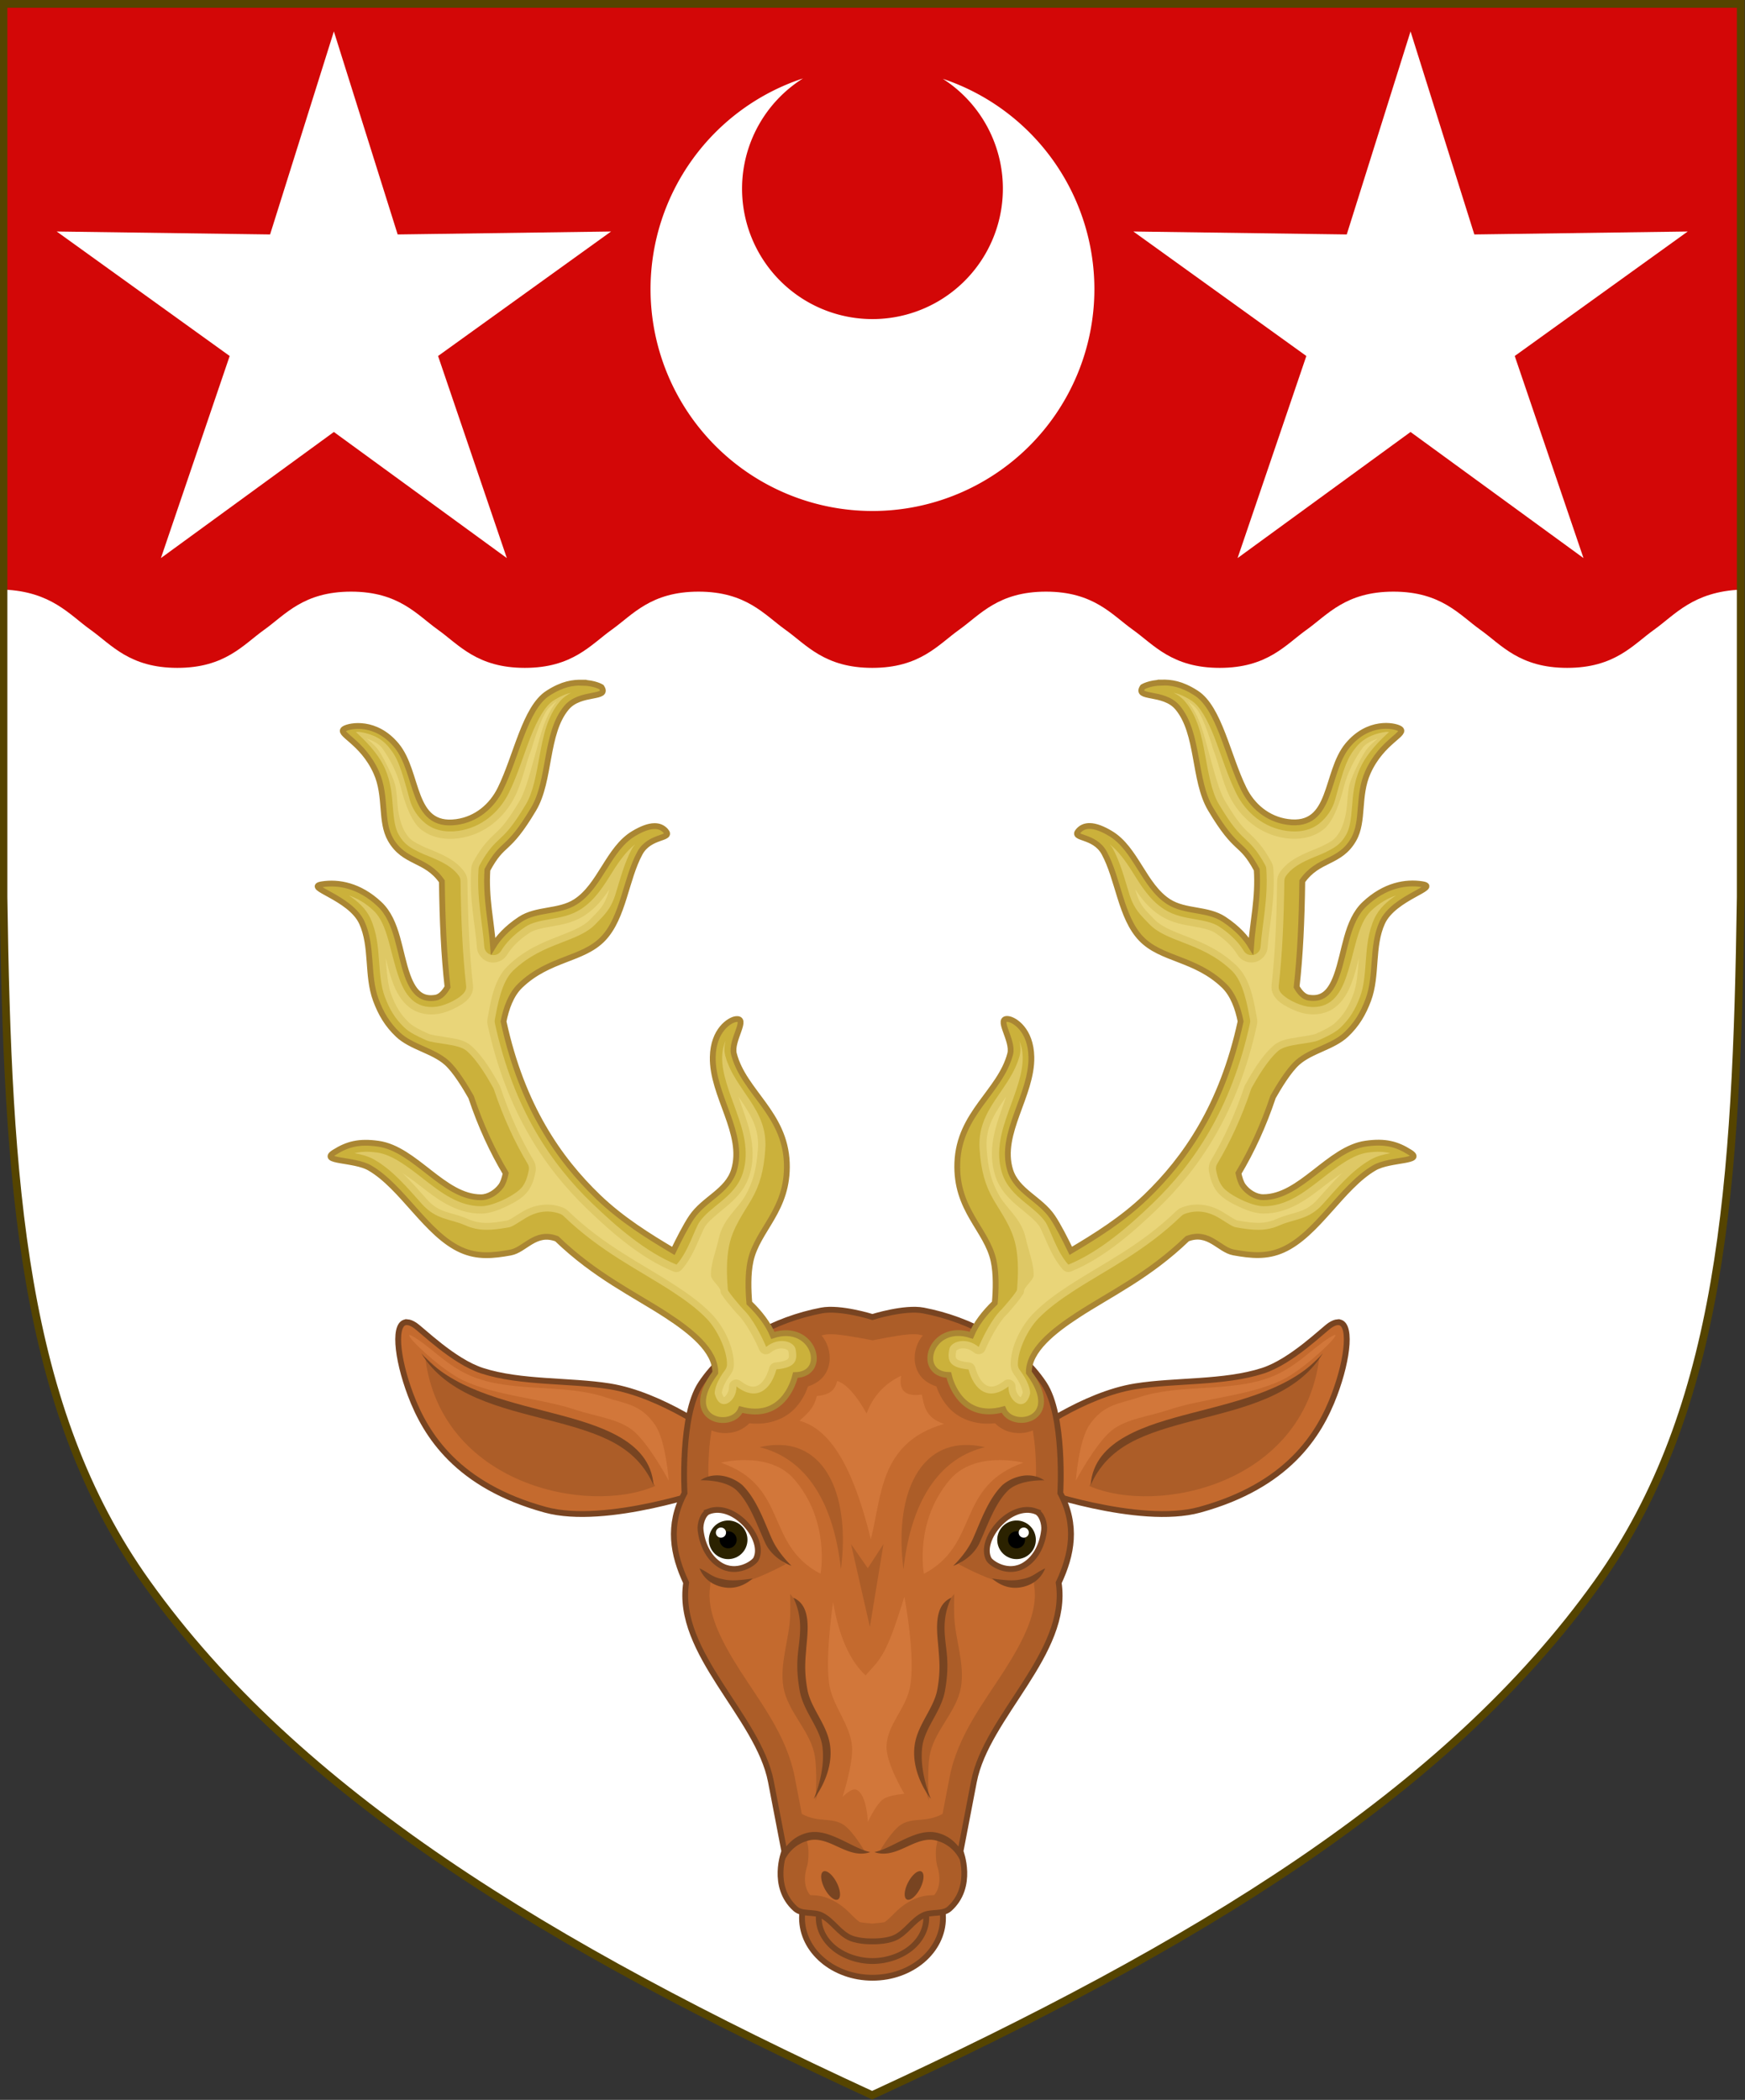 <svg width="450" height="541.4" version="1.1" xmlns="http://www.w3.org/2000/svg">
 <rect width="100%" height="100%" fill="#333333" stroke="none"/>
 <g transform="translate(588 126.6)">
  <path d="m-176 281.5c32.24-45.13 35.83-102.8 36.9-176.8v-230.3h-448v230.3c1.075 73.96 4.664 131.7 36.9 176.8 38.84 54.37 103.5 93.6 187.1 132.1 83.56-38.54 148.3-77.78 187.1-132.1z" fill="#fff"/>
  <g transform="translate(0 -7.906)" fill="#ffeb51" stroke="#806600" stroke-width="1.5"></g>
  <g transform="translate(0 -.027)"></g>
  <path d="m-139.1-126.1h-447.1c-0.594 38.47-0.874 76.93-0.865 115.4 5e-3 19.23 0.081 16.37 0.113 36.12 12.22 0.522 16.89 6.509 22.29 10.35 5.391 3.84 10.07 9.827 22.4 9.827 12.33 0 17.01-5.988 22.4-9.827 5.391-3.84 10.07-9.827 22.4-9.827 12.33 0 17.01 5.988 22.4 9.827 5.391 3.84 10.07 9.827 22.4 9.827 12.33 0 17.01-5.988 22.4-9.827 5.391-3.84 10.07-9.827 22.4-9.827s17.01 5.988 22.4 9.827c5.391 3.84 10.07 9.827 22.4 9.827s17.01-5.988 22.4-9.827c5.391-3.84 10.07-9.827 22.4-9.827 12.33 0 17.01 5.988 22.4 9.827 5.391 3.84 10.07 9.827 22.4 9.827 12.33 0 17.01-5.988 22.4-9.827 5.391-3.84 10.07-9.827 22.4-9.827 12.33 0 17.01 5.988 22.4 9.827 5.391 3.84 10.07 9.827 22.4 9.827s17.01-5.988 22.4-9.827c5.391-3.84 10.07-9.827 22.4-10.35z" fill="#d30707"/>
  <g stroke-width="1.5">
   <ellipse cx="-363" cy="367.9" rx="18.18" ry="15.42" fill="#ac5d28" stroke="#784421" stroke-linecap="round" stroke-width="1.5"/>
   <g transform="translate(.343)" stroke-width="1.5">
    <g stroke-width="1.5">
     <path transform="translate(-588.4 -126.6)" d="m105.1 340.9c-3.686-0.268-2.792 9.092 0.846 18.74 3.944 10.46 12.13 23.42 34.74 29.62 15.71 4.309 43.15-5.424 43.15-5.424l1.18-13.68s-14.22-10.58-27.82-12.73c-10.33-1.631-22.82-0.799-32.78-4.008-7.49-2.414-15.64-10.64-17.45-11.79-0.719-0.459-1.339-0.694-1.865-0.732zm239.9 0c-0.527 0.038-1.146 0.274-1.865 0.732-1.803 1.15-9.957 9.375-17.45 11.79-9.954 3.208-22.45 2.377-32.78 4.008-13.61 2.148-27.82 12.73-27.82 12.73l1.18 13.68s27.44 9.733 43.15 5.424c22.61-6.201 30.79-19.16 34.74-29.62 3.637-9.646 4.532-19.01 0.846-18.74z" fill="#c46a2e" stroke="#784421" stroke-width="1.5"/>
     <path transform="translate(-588.4 -126.6)" d="m109.7 349.9c3.958 32.75 41.69 40.84 59.32 33.23l-5.217-8.889-7.344-4.637-28.98-7.922c-10.51-3.165-13-7.664-17.78-11.79zm230.6 0c-4.772 4.121-7.266 8.62-17.78 11.79l-28.98 7.922-7.344 4.637-5.217 8.889c17.63 7.611 55.36-0.481 59.32-33.23z" fill="#ac5d28"/>
     <path transform="translate(-588.4 -126.6)" d="m108.7 348.9c6.69 11.06 20.62 14.07 33.1 17.31 6.24 1.619 12.14 3.293 16.72 5.848 4.584 2.555 7.836 5.902 10.07 10.85-0.435-6.008-4.204-9.868-9.098-12.6-4.893-2.727-10.93-4.409-17.19-6.035-12.53-3.251-25.87-6.292-33.61-15.38zm232.5 0c-7.733 9.083-21.08 12.12-33.61 15.38-6.264 1.626-12.3 3.308-17.19 6.035-4.893 2.727-8.663 6.588-9.098 12.6 2.235-4.946 5.486-8.293 10.07-10.85 4.584-2.555 10.48-4.228 16.72-5.848 12.48-3.239 26.41-6.247 33.1-17.31z" color="#000000" color-rendering="auto" dominant-baseline="auto" fill="#784421" image-rendering="auto" shape-rendering="auto" solid-color="#000000" style="font-feature-settings:normal;font-variant-alternates:normal;font-variant-caps:normal;font-variant-ligatures:normal;font-variant-numeric:normal;font-variant-position:normal;isolation:auto;mix-blend-mode:normal;shape-padding:0;text-decoration-color:#000000;text-decoration-line:none;text-decoration-style:solid;text-indent:0;text-orientation:mixed;text-transform:none;white-space:normal"/>
     <path transform="translate(-588.4 -126.6)" d="m105.7 344.2c-1.399-0.059 8.029 8.961 13.67 11.64 8.764 4.159 20.18 4.625 29.37 7.729 4.511 1.523 10.78 2.237 14.49 5.217 4.14 3.322 9.273 12.95 9.273 12.95s-0.722-10.24-3.477-14.3c-3.705-5.459-7.865-5.494-12.75-7.148-10.6-3.588-23.56-1.196-34.01-5.217-6.585-2.535-10.61-7.362-15.26-10.24-0.684-0.424-1.105-0.617-1.305-0.625zm238.6 0c-0.2 8e-3 -0.62 0.201-1.305 0.625-4.651 2.88-8.679 7.708-15.26 10.24-10.45 4.021-23.4 1.628-34.01 5.217-4.889 1.654-9.049 1.689-12.75 7.148-2.754 4.059-3.477 14.3-3.477 14.3s5.133-9.625 9.273-12.95c3.714-2.979 9.981-3.694 14.49-5.217 9.191-3.103 20.61-3.569 29.37-7.729 5.641-2.677 15.07-11.7 13.67-11.64z" fill="#d2773a"/>
    </g>
   </g>
   <g>
    <path d="m-363 356.8c-3.799-6e-5 -7.545 1.358-10.06 3.492-2.514 2.134-3.799 4.909-3.799 7.615 1.6e-4 2.706 1.287 5.48 3.801 7.613 2.514 2.133 6.258 3.492 10.06 3.492 3.799 5e-5 7.543-1.359 10.06-3.492 2.514-2.133 3.801-4.908 3.801-7.613 2.5e-4 -2.706-1.285-5.482-3.799-7.615-2.514-2.134-6.26-3.492-10.06-3.492z" fill="#ac5d28" stroke="#784421" stroke-linecap="round" stroke-width="1.5"/>
    <path d="m-368.6 373.1c-2.96-1.202-4.693-4.486-7.565-5.884-2.078-1.011-5.007-0.136-6.725-1.681-6.398-5.753-2.848-14.81-2.848-14.81l-3.457-17.97c-3.251-16.9-24.6-33.17-21.86-51.28-3.382-7.243-4.837-14.76-0.42-23.12 0 0-1.184-20.01 4.203-28.16 6.692-10.12 19.18-16.64 31.1-18.91 4.887-0.931 13.15 1.681 13.15 1.681s8.26-2.612 13.15-1.681c11.92 2.271 24.41 8.792 31.1 18.91 5.387 8.148 4.203 28.16 4.203 28.16 4.417 8.357 2.961 15.87-0.42 23.12 2.747 18.11-18.61 34.37-21.86 51.28l-3.457 17.97s3.55 9.057-2.848 14.81c-1.718 1.545-4.647 0.67-6.725 1.681-2.873 1.398-4.606 4.682-7.565 5.884-2.351 0.955-5.582 0.841-5.582 0.841s-3.231 0.114-5.582-0.841z" fill="#ac5d28" stroke="#784421" stroke-width="1.5"/>
    <path d="m-374.1 217.4c-0.426 0.011-0.76 0.043-0.945 0.078-0.366 0.07-0.734 0.155-1.102 0.234 0.589 0.709 1.071 1.486 1.41 2.318 0.93 2.285 1.039 4.962-0.266 7.309-0.926 1.667-2.624 2.894-4.621 3.51-0.557 1.58-1.405 3.476-3.193 5.477-2.398 2.682-6.678 4.642-11.94 4.039-1.157 1.161-2.601 1.948-4.061 2.285-1.875 0.434-3.85 0.323-5.686-0.44-0.302 1.815-0.539 3.71-0.652 5.516-0.345 5.509-0.092 6.699-0.084 6.846 1.988 0.04 5.341 1.162 6.779 2.072 5.007 4.036 10.19 18.84 13.13 20.01 0 0-6.554 3.584-10.71 4.588-1.536 0.513-3.238 0.595-4.844 0.383-1.118-0.147-2.615-0.634-4.01-1.16 0.106 0.645 0.112 1.303 0.016 1.949-0.968 6.382 2.516 13.56 7.756 21.75 5.24 8.191 12.02 16.8 14.06 27.39l1.832 9.531c4.406 2.351 7.639 0.774 10.74 2.785 2.464 1.596 5.502 6.877 5.502 6.877h-2.752l-7.908-4.471-4.533 0.283 0.57 2.969c0.225 1.171 0.114 4.101-0.32 5.211 0 0-1.544 4.434 0.854 7.273 0.996 0.066 2.954-0.048 5.607 1.244 2.735 1.331 4.304 3.097 5.42 4.197s1.736 1.507 1.758 1.516c0.323 0.131 3.209 0.381 3.209 0.381s2.886-0.25 3.209-0.381c0.022-9e-3 0.642-0.415 1.758-1.516s2.685-2.866 5.42-4.197c2.654-1.292 4.612-1.178 5.607-1.244 2.397-2.839 0.854-7.273 0.854-7.273-0.435-1.11-0.546-4.04-0.32-5.211l0.57-2.969-4.533-0.283-7.908 4.471h-2.752s3.038-5.281 5.502-6.877c3.105-2.012 6.338-0.434 10.74-2.785l1.832-9.531c2.038-10.6 8.818-19.2 14.06-27.39 5.24-8.191 8.724-15.36 7.756-21.75-0.096-0.647-0.09-1.304 0.016-1.949-1.395 0.526-2.891 1.013-4.01 1.16-1.606 0.212-3.307 0.13-4.844-0.383-4.155-1.004-10.71-4.588-10.71-4.588 2.936-1.169 8.124-15.98 13.13-20.01 1.438-0.91 4.791-2.032 6.779-2.072 8e-3 -0.147 0.261-1.337-0.084-6.846-0.113-1.806-0.351-3.701-0.652-5.516-1.835 0.762-3.81 0.873-5.686 0.44-1.459-0.338-2.904-1.124-4.061-2.285-5.263 0.603-9.544-1.357-11.94-4.039-1.788-2-2.636-3.897-3.193-5.477-1.997-0.616-3.695-1.843-4.621-3.51-1.304-2.347-1.196-5.024-0.266-7.309 0.339-0.833 0.821-1.61 1.41-2.318-0.367-0.08-0.735-0.165-1.102-0.234-0.185-0.035-0.519-0.067-0.945-0.078-0.426-0.011-0.944-2e-3 -1.498 0.041-3.334 0.26-9.381 1.535-9.381 1.535s-6.329-1.275-9.662-1.535c-0.555-0.043-1.072-0.052-1.498-0.041zm-13.74 28.55c13.08-0.362 19.06 13.59 16.7 32.06-2.137-19.4-10.42-28.93-20.99-31.48 1.504-0.355 2.934-0.545 4.287-0.582zm49.53 0c1.353 0.037 2.783 0.227 4.287 0.582-10.57 2.547-18.85 12.08-20.99 31.48-2.36-18.47 3.615-32.42 16.7-32.06zm-30.23 25.56 4.322 6.215 4.053-6.215-3.512 21.34zm-15.7 12.87 3.783 4.471-1.031 17.88 1.719 6.879 4.471 7.564 0.344 7.564-2.752 8.941s0.611-8.363-0.344-12.38c-1.434-6.036-6.844-10.74-7.908-16.85-1.047-6.011 1.432-12.13 1.719-18.22 0.092-1.946 0-5.846 0-5.846zm42.32 0s-0.092 3.899 0 5.846c0.287 6.095 2.766 12.21 1.719 18.22-1.064 6.112-6.474 10.81-7.908 16.85-0.954 4.016-0.344 12.38-0.344 12.38l-2.752-8.941 0.344-7.564 4.471-7.564 1.719-6.879-1.031-17.88z" fill="#c46a2e"/>
   </g>
   <g transform="translate(.961)" stroke-width="1.5">
    <g transform="translate(2)">
     <path d="m-408.2 263.1c-1.506 0.561-2.278 3.197-2.098 4.794 0.4 3.536 1.977 7.103 4.994 8.989 4.313 2.696 8.759-0.469 9.289-1.498 2.598-5.042-5.489-14.78-12.19-12.29z" fill="#fff" stroke="#784421" stroke-width="1.5"/>
     <g transform="matrix(3.641 0 0 3.641 1051 -694.4)" stroke-width=".412">
      <circle transform="matrix(-.981 -.195 -.195 .981 0 0)" cx="340" cy="337.7" r="1.367" fill="#2b2200"/>
      <ellipse transform="matrix(-.981 -.195 -.195 .981 0 0)" cx="340" cy="337.7" rx=".604" ry=".604"/>
      <ellipse transform="matrix(-.981 -.195 -.195 .981 0 0)" cx="340.6" cy="337.3" rx=".36" ry=".36" fill="#fff"/>
     </g>
     <path transform="translate(-591 -126.6)" d="m184.8 380.4c-1.439 0.016-2.865 0.4-4.133 1.266 2.169-0.057 6.879 0.263 9.352 2.613 3.308 3.267 5.197 8.749 7.281 13.38 2.019 4.491 6.852 6.047 6.852 6.047s-3.344-3.123-5.027-6.867c-2.02-4.494-3.885-10.22-7.699-13.99-1.794-1.487-4.227-2.482-6.625-2.455zm80.41 0c-2.398-0.027-4.831 0.968-6.625 2.455-3.814 3.767-5.679 9.495-7.699 13.99-1.683 3.744-5.027 6.867-5.027 6.867s4.833-1.556 6.852-6.047c2.084-4.636 3.973-10.12 7.281-13.38 2.472-2.35 7.183-2.67 9.352-2.613-1.268-0.865-2.694-1.25-4.133-1.266zm-84.78 23.97c1.032 2.567 3.057 4.094 5.529 4.727s5.325 0.33 8.168-2.111c-3.386 0.486-5.694 0.68-7.672 0.174-2.901-0.506-3.686-1.753-6.025-2.789zm89.14 0c-2.339 1.036-3.124 2.283-6.025 2.789-1.977 0.506-4.286 0.312-7.672-0.174 2.843 2.441 5.696 2.744 8.168 2.111s4.497-2.159 5.529-4.727zm-64.92 7.578c2.318 4.946 1.802 8.918 1.303 13.03-0.328 2.698-0.596 6.008 0.338 11.06 0.507 2.744 1.861 5.127 3.111 7.422s2.396 4.497 2.711 6.812c0.888 6.538-2.215 13.56-2.215 13.56s5.213-6.356 4.197-13.83c-0.378-2.779-1.68-5.192-2.938-7.5s-2.473-4.516-2.9-6.828c-0.894-4.833-0.517-7.801-0.32-10.45 0.308-4.153 1.567-11.16-3.287-13.27zm40.7 0c-4.854 2.105-3.596 9.113-3.287 13.27 0.197 2.652 0.574 5.62-0.32 10.45-0.428 2.313-1.643 4.52-2.9 6.828s-2.56 4.721-2.938 7.5c-1.016 7.476 4.197 13.83 4.197 13.83s-3.103-7.025-2.215-13.56c0.315-2.316 1.461-4.517 2.711-6.812s2.604-4.678 3.111-7.422c0.934-5.049 0.666-8.359 0.338-11.06-0.499-4.107-1.015-8.079 1.303-13.03zm-35.32 60.39c-0.796 8e-3 -1.607 0.127-2.424 0.393-2.179 0.708-3.97 1.916-6.064 5.023l0.816 1.877c1.588-3.22 4.164-4.523 5.867-4.998 1.644-0.534 3.256-0.304 4.992 0.293 3.472 1.194 7.166 4.041 11.25 2.598-3.204-0.664-6.697-3.146-10.61-4.49-0.977-0.336-1.997-0.588-3.045-0.668-0.262-0.02-0.526-0.03-0.791-0.027zm29.94 0c-0.265-3e-3 -0.529 7e-3 -0.791 0.027-1.048 0.08-2.068 0.332-3.045 0.668-3.909 1.344-7.402 3.826-10.61 4.49 4.088 1.444 7.782-1.404 11.25-2.598 1.736-0.597 3.348-0.827 4.992-0.293 1.703 0.475 4.279 1.779 5.867 4.998l0.816-1.877c-2.094-3.107-3.885-4.315-6.064-5.023-0.817-0.266-1.628-0.385-2.424-0.393zm-27.27 10.1a4.064 1.733 62.47 0 0-0.344 0.086 4.064 1.733 62.47 0 0 0.342 4.406 4.064 1.733 62.47 0 0 3.416 2.803 4.064 1.733 62.47 0 0-0.342-4.406 4.064 1.733 62.47 0 0-3.072-2.889zm24.6 0a1.733 4.064 27.53 0 0-3.072 2.889 1.733 4.064 27.53 0 0-0.342 4.406 1.733 4.064 27.53 0 0 3.416-2.803 1.733 4.064 27.53 0 0 0.342-4.406 1.733 4.064 27.53 0 0-0.344-0.086z" color="#000000" color-rendering="auto" dominant-baseline="auto" fill="#784421" image-rendering="auto" shape-rendering="auto" solid-color="#000000" style="font-feature-settings:normal;font-variant-alternates:normal;font-variant-caps:normal;font-variant-ligatures:normal;font-variant-numeric:normal;font-variant-position:normal;isolation:auto;mix-blend-mode:normal;shape-padding:0;text-decoration-color:#000000;text-decoration-line:none;text-decoration-style:solid;text-indent:0;text-orientation:mixed;text-transform:none;white-space:normal"/>
    </g>
    <g transform="matrix(-1 0 0 1 -730 0)">
     <path d="m-408.2 263.1c-1.506 0.561-2.278 3.197-2.098 4.794 0.4 3.536 1.977 7.103 4.994 8.989 4.313 2.696 8.759-0.469 9.289-1.498 2.598-5.042-5.489-14.78-12.19-12.29z" fill="#fff" stroke="#784421" stroke-width="1.5"/>
     <g transform="matrix(3.641 0 0 3.641 1051 -694.4)" stroke-width=".412">
      <circle transform="matrix(-.981 -.195 -.195 .981 0 0)" cx="340" cy="337.7" r="1.367" fill="#2b2200"/>
      <ellipse transform="matrix(-.981 -.195 -.195 .981 0 0)" cx="340" cy="337.7" rx=".604" ry=".604"/>
      <ellipse transform="matrix(-.981 -.195 -.195 .981 0 0)" cx="340.6" cy="337.3" rx=".36" ry=".36" fill="#fff"/>
     </g>
    </g>
   </g>
   <path d="m-355.6 228.1c-4.468 2.12-7.329 5.446-8.916 9.727-2.522-4.483-5.045-7.491-7.566-8.375-0.559 1.773-1.186 3.517-5.268 3.881-0.962 3.698-2.819 4.714-4.457 6.385 8.956 2.405 14.44 14.5 18.37 30.53 2.866-10.99 2.172-24.93 18.91-29.72-4.821-1.555-5.119-4.617-5.756-7.566-4.37 0.605-5.993-1.144-5.32-4.861zm-40.87 21.75c-3.221 0.059-5.602 0.672-5.602 0.672 17.51 6.114 11.23 21.11 25.67 28.64 0 0 2.574-13.48-6.754-24.32-3.642-4.231-9.17-5.07-13.31-4.994zm66.79 0c-4.141-0.076-9.669 0.763-13.31 4.994-9.328 10.84-6.756 24.32-6.756 24.32 14.44-7.524 8.163-22.52 25.67-28.64 0 0-2.381-0.613-5.602-0.672zm-25.11 35.25c-4.672 15.22-5.998 15.8-9.998 20.26-4.31-4.028-6.946-10.57-8.375-18.91 0 0-2.311 15.56-0.81 22.16 1.183 5.202 5.144 9.551 5.674 14.86 0.445 4.465-2.432 13.24-2.432 13.24s2.269-2.364 3.512-1.891c2.763 1.054 3.027 8.338 3.027 8.338s2.049-4.545 3.998-5.908c1.521-1.064 5.404-1.35 5.404-1.35 0-1e-5 -4.836-8.018-4.594-12.43 0.298-5.429 4.724-9.291 5.943-14.59 1.777-7.724-1.35-23.78-1.35-23.78z" fill="#d2773a"/>
   <g transform="translate(.343)" stroke-width="1.5">
    <g stroke-width="1.5">
     <path transform="translate(-588.4 -126.6)" d="m150.3 176c-2.44-0.039-5.097 0.262-8.939 2.729-5.934 3.809-8.098 16.19-12.27 24.68-2.169 4.42-6.149 7.828-11.32 8.535-11.77 1.609-9.585-12.71-15.5-19.79-5.319-6.377-11.92-5.124-13.39-4.275-2.206 1.276 4.556 3.126 8.207 11.28 2.729 6.095 0.964 12.54 3.668 17.29 3.535 6.204 9.137 4.845 13.25 10.78 0.133 10.15 0.534 19.08 1.459 27.25-0.796 1.392-1.825 2.562-3.098 2.764-3.231 0.512-5.459-0.852-7.219-5.699-2.2-6.061-2.521-14.01-7.217-18.42-5.202-4.894-10.66-5.784-14.82-5.129-4.878 0.768 7.241 3.309 10.26 9.877 2.82 6.139 1.257 13.61 3.607 19.95 1.303 3.512 2.977 6.352 5.699 8.926 3.416 3.229 9.011 4.108 12.54 7.219 2.282 2.014 4.901 6.362 6.328 8.885 2.481 7.412 5.502 13.93 8.92 19.66-0.265 1.272-0.648 2.506-1.225 3.289-1.163 1.579-3.16 2.885-5.121 2.895-9.668 0.046-16.93-12.45-26.5-13.81-4.974-0.705-7.973 0.098-11.36 2.227-3.947 2.483 5.092 1.675 9.129 4.008 8.455 4.886 14.69 17.18 23.61 21.16 4.205 1.876 8.162 1.486 12.69 0.668 3.764-0.679 6.404-5.674 11.96-3.549 9.921 9.577 20.04 14.31 28.36 19.75 6.096 3.987 12.55 9 12.51 14.76-9.196 12.37 4.338 14.99 6.588 9.5 10.8 2.926 13.66-7.136 14.06-8.867 8.67-0.218 4.798-13.73-5.795-10.24-1.278-3.059-3.469-5.837-6.074-8.344-0.287-3.319-0.408-7.513 0.309-10.83 1.76-8.16 9.825-13.1 9.354-25.33-0.495-12.83-11.09-18.27-13.64-28.06-0.917-3.52 3.981-9.543 0.391-8.963-1.471 0.238-5.695 2.748-5.846 9.742-0.214 9.909 8.388 19.76 5.455 29.23-1.685 5.44-7.717 7.364-10.91 12.08-1.45 2.142-3.274 5.722-4.711 8.699-6.221-3.693-13.3-8.059-19.42-13.95-10.05-9.681-19.62-23.31-24.37-45.21 0.644-3.28 1.886-6.914 4.305-9.238 7.406-7.119 16.13-6.622 21.37-12.11 5.258-5.508 5.845-15.4 9.498-22.08 2.575-4.708 8.555-3.518 6.646-5.697-0.767-0.876-1.757-1.27-2.934-1.25-1.512 0.025-3.33 0.731-5.375 1.961-6.497 3.909-8.57 13.49-14.96 17.57-4.29 2.741-9.998 1.706-14.25 4.512-3.536 2.335-5.68 4.789-6.988 6.934-0.424-6.1-1.957-12.47-1.471-19.71 4.171-7.722 5.026-4.077 11.91-15.65 4.421-7.429 2.937-19.54 8.504-26.16 3.596-4.273 11.11-2.127 8.986-5.295 0 0-1.722-1.075-4.859-1.125zm149.3 0c-3.137 0.05-4.859 1.125-4.859 1.125-2.128 3.168 5.391 1.022 8.986 5.295 5.567 6.614 4.083 18.73 8.504 26.16 6.886 11.57 7.742 7.927 11.91 15.65 0.487 7.245-1.046 13.61-1.471 19.71-1.308-2.145-3.452-4.598-6.988-6.934-4.248-2.806-9.956-1.771-14.25-4.512-6.389-4.082-8.462-13.66-14.96-17.57-2.045-1.23-3.863-1.936-5.375-1.961-1.176-0.02-2.166 0.374-2.934 1.25-1.908 2.179 4.071 0.989 6.646 5.697 3.653 6.68 4.24 16.57 9.498 22.08 5.238 5.487 13.96 4.99 21.37 12.11 2.418 2.325 3.66 5.959 4.305 9.238-4.745 21.9-14.32 35.53-24.37 45.21-6.112 5.888-13.19 10.25-19.42 13.95-1.437-2.978-3.261-6.557-4.711-8.699-3.193-4.716-9.225-6.64-10.91-12.08-2.933-9.467 5.669-19.32 5.455-29.23-0.151-6.994-4.375-9.504-5.846-9.742-3.591-0.58 1.307 5.443 0.391 8.963-2.55 9.792-13.15 15.23-13.64 28.06-0.472 12.23 7.594 17.17 9.354 25.33 0.716 3.321 0.596 7.515 0.309 10.83-2.606 2.506-4.796 5.284-6.074 8.344-10.59-3.484-14.46 10.03-5.795 10.24 0.4 1.731 3.258 11.79 14.06 8.867 2.25 5.489 15.78 2.873 6.588-9.5-0.047-5.758 6.41-10.77 12.51-14.76 8.317-5.44 18.44-10.17 28.36-19.75 5.551-2.126 8.191 2.869 11.96 3.549 4.531 0.818 8.488 1.208 12.69-0.668 8.918-3.978 15.15-16.27 23.61-21.16 4.037-2.333 13.08-1.525 9.129-4.008-3.385-2.129-6.383-2.931-11.36-2.227-9.573 1.356-16.83 13.85-26.5 13.81-1.961-9e-3 -3.958-1.315-5.121-2.895-0.577-0.783-0.96-2.017-1.225-3.289 3.418-5.73 6.439-12.25 8.92-19.66 1.427-2.522 4.046-6.87 6.328-8.885 3.524-3.111 9.12-3.989 12.54-7.219 2.722-2.574 4.396-5.414 5.699-8.926 2.351-6.334 0.787-13.81 3.607-19.95 3.017-6.568 15.14-9.109 10.26-9.877-4.158-0.655-9.614 0.234-14.82 5.129-4.696 4.418-5.017 12.36-7.217 18.42-1.759 4.847-3.988 6.211-7.219 5.699-1.273-0.202-2.302-1.371-3.098-2.764 0.925-8.169 1.326-17.1 1.459-27.25 4.115-5.935 9.717-4.575 13.25-10.78 2.704-4.746 0.939-11.19 3.668-17.29 3.651-8.154 10.41-10 8.207-11.28-1.466-0.848-8.07-2.101-13.39 4.275-5.911 7.086-3.722 21.4-15.5 19.79-5.175-0.707-9.155-4.116-11.32-8.535-4.167-8.49-6.332-20.87-12.27-24.68-3.842-2.467-6.5-2.768-8.939-2.729z" fill="#cbb13b" stroke="#aa8633" stroke-width="1.5"/>
     <path transform="translate(-588.4 -126.6)" d="m147.4 178.6c-1.294 0.278-2.73 0.815-4.686 2.07-2.099 1.348-4.117 4.947-5.873 9.457-1.756 4.51-3.339 9.774-5.551 14.28-2.46 5.013-7.1 9.007-13.12 9.83-3.398 0.464-6.285-0.271-8.342-1.906-2.057-1.636-3.465-3.824-4.119-6.209-2.346-8.558-3.129-10.77-5.492-13.6-2.303-2.762-5.455-3.505-7.449-3.807-0.356-0.054-0.614 0.023-0.951 0.021 1.931 1.735 5.631 5.222 7.508 9.414 1.569 3.503 1.806 6.963 2.043 9.924 0.237 2.961 0.506 5.376 1.521 7.158 1.466 2.573 3.091 3.388 5.414 4.549 2.323 1.161 7.709 2.605 10.1 6.053 0.267 0.386 0.412 0.843 0.418 1.312 0.132 10.11 0.534 18.96 1.445 27.02 0.057 0.498-0.046 1.001-0.295 1.436-0.948 1.659-4.676 3.531-7.146 3.922-2.018 0.32-4.209 0.014-5.941-1.281-1.733-1.295-2.897-3.285-3.861-5.941-2.4-6.612-2.909-14.02-6.617-17.51-2.177-2.048-4.319-3.219-6.355-3.904 2.165 1.457 4.302 3.228 5.553 5.951 1.63 3.549 1.932 7.254 2.189 10.71 0.258 3.455 0.475 6.677 1.486 9.4 1.219 3.284 2.666 5.723 5.109 8.033 1.319 1.247 3.313 2.208 5.568 3.215s8.321 0.872 10.46 2.764c2.872 2.536 5.354 6.904 6.818 9.492 0.074 0.131 0.136 0.269 0.184 0.412 2.43 7.26 5.381 13.62 8.709 19.2 0.302 0.507 0.404 1.109 0.283 1.688-0.295 1.418-0.651 2.872-1.633 4.205-1.559 2.117-7.565 5.027-10.56 5.041-5.852 0.028-10.49-3.563-14.75-6.877-4.254-3.314-8.223-6.405-12.1-6.953-2.524-0.357-4.287-0.251-5.879 0.16 1.702 0.306 3.502 0.741 5.16 1.699 4.751 2.746 8.499 7.234 12.21 11.39s7.359 3.802 11.18 5.506c3.592 1.602 6.89 1.301 11.31 0.502 0.983-0.177 2.444-1.317 4.535-2.541 2.091-1.224 5.212-2.218 8.68-0.891 0.296 0.113 0.567 0.285 0.795 0.506 9.624 9.291 19.48 13.9 28.01 19.47 3.107 2.033 6.374 4.351 8.969 7.057 2.595 2.706 5.23 8.002 5.199 11.77-5e-3 0.5-0.168 0.986-0.467 1.387-2.11 2.839-2.708 4.895-2.701 6.057 1.243 5.237 5.745 2.176 5.598-1.775 5.131 3.95 8.858 0.95 10.31-4.4 4.747-0.446 5.589-2.073 4.932-5.258-0.39-1.89-4.234-3.239-7.57-0.535-1.105-2.644-3.446-7.315-5.9-9.676-0.412-0.396-3.925-4.484-3.975-5.053-0.297-3.432-0.46-7.759 0.353-11.53 1.016-4.709 3.685-8.189 5.773-11.82 2.088-3.63 3.145-7.35 3.527-12.93 0.714-10.42-7.835-15.08-10.31-24-0.369-1.417-0.237-2.712 0.047-3.885-0.459 1.05-0.826 2.32-0.865 4.121-0.092 4.256 1.821 8.961 3.609 13.93 1.788 4.971 3.47 10.37 1.742 15.94-1.055 3.404-3.439 5.612-5.641 7.432-2.201 1.82-4.277 3.361-5.57 5.271-1.281 1.892-2.822 7.536-5.904 10.98-7.91-3.207-15.46-9.734-21.81-15.85-10.31-9.929-20.19-24.06-25.04-46.41-0.068-0.314-0.071-0.638-0.01-0.953 0.691-3.519 1.675-9.661 4.688-12.56 4.056-3.899 8.486-5.702 12.28-7.166 3.795-1.465 6.872-2.626 9.016-4.871 2.172-2.276 3.871-3.695 5.105-7.607 1.234-3.912 2.29-8.179 4.326-11.9 0.223-0.408 0.51-0.701 0.769-1.045-2.181 1.671-4.017 4.182-5.887 7.162-2.124 3.386-4.364 7.155-8.166 9.584-2.658 1.698-5.515 2.133-8.004 2.566s-4.605 0.864-6.213 1.926c-3.268 2.158-5.147 4.344-6.275 6.193-1.195 1.96-4.203 1.228-4.363-1.062-0.405-5.821-1.986-12.37-1.471-20.04 0.023-0.337 0.117-0.664 0.277-0.961 2.191-4.056 3.864-5.536 5.398-6.979 1.534-1.442 3.197-3.1 6.562-8.756 1.863-3.131 2.642-7.769 3.529-12.6 0.887-4.834 1.891-9.937 5.197-13.87 0.883-1.049 1.909-1.722 2.949-2.262zm155.3 0c1.04 0.54 2.066 1.212 2.949 2.262 3.306 3.928 4.31 9.031 5.197 13.87 0.887 4.834 1.666 9.472 3.529 12.6 3.365 5.656 5.028 7.313 6.562 8.756 1.534 1.442 3.207 2.922 5.398 6.979 0.16 0.297 0.255 0.625 0.277 0.961 0.515 7.667-1.066 14.22-1.471 20.04-0.16 2.291-3.168 3.023-4.363 1.062-1.128-1.85-3.007-4.035-6.275-6.193-1.608-1.062-3.724-1.492-6.213-1.926s-5.346-0.868-8.004-2.566c-3.802-2.429-6.042-6.198-8.166-9.584-1.87-2.98-3.706-5.491-5.887-7.162 0.259 0.344 0.547 0.637 0.769 1.045 2.036 3.723 3.092 7.99 4.326 11.9 1.234 3.912 2.933 5.332 5.105 7.607 2.143 2.245 5.22 3.407 9.016 4.871 3.795 1.465 8.225 3.267 12.28 7.166 3.012 2.896 3.996 9.038 4.688 12.56 0.062 0.315 0.058 0.639-0.01 0.953-4.841 22.35-14.73 36.48-25.04 46.41-6.348 6.115-13.9 12.64-21.81 15.85-3.082-3.442-4.623-9.086-5.904-10.98-1.294-1.911-3.369-3.452-5.57-5.271-2.201-1.82-4.586-4.028-5.641-7.432-1.728-5.576-0.046-10.97 1.742-15.94 1.788-4.971 3.701-9.676 3.609-13.93-0.039-1.801-0.406-3.071-0.865-4.121 0.283 1.173 0.416 2.468 0.047 3.885-2.472 8.918-11.02 13.57-10.31 24 0.382 5.577 1.439 9.298 3.527 12.93 2.088 3.63 4.758 7.109 5.773 11.82 0.814 3.774 0.65 8.101 0.353 11.53-0.049 0.569-3.563 4.657-3.975 5.053-2.454 2.361-4.796 7.032-5.9 9.676-3.336-2.703-7.18-1.355-7.57 0.535-0.657 3.185 0.185 4.812 4.932 5.258 1.449 5.35 5.175 8.35 10.31 4.4-0.147 3.951 4.355 7.012 5.598 1.775 7e-3 -1.161-0.591-3.217-2.701-6.057-0.299-0.401-0.462-0.887-0.467-1.387-0.031-3.765 2.604-9.062 5.199-11.77 2.595-2.706 5.861-5.024 8.969-7.057 8.525-5.577 18.39-10.18 28.01-19.47 0.228-0.22 0.499-0.393 0.795-0.506 3.468-1.328 6.589-0.333 8.68 0.891 2.091 1.224 3.552 2.364 4.535 2.541 4.424 0.799 7.722 1.1 11.31-0.502 3.821-1.704 7.472-1.35 11.18-5.506s7.456-8.645 12.21-11.39c1.658-0.958 3.458-1.393 5.16-1.699-1.592-0.411-3.355-0.518-5.879-0.16-3.873 0.548-7.842 3.639-12.1 6.953-4.254 3.314-8.894 6.905-14.75 6.877-3-0.014-9.006-2.924-10.56-5.041-0.982-1.334-1.338-2.787-1.633-4.205-0.12-0.578-0.019-1.18 0.283-1.688 3.328-5.58 6.279-11.94 8.709-19.2 0.048-0.143 0.109-0.281 0.184-0.412 1.464-2.588 3.946-6.957 6.818-9.492 2.143-1.892 8.21-1.756 10.46-2.764s4.25-1.968 5.568-3.215c2.444-2.31 3.891-4.749 5.109-8.033 1.011-2.724 1.229-5.946 1.486-9.4 0.258-3.455 0.559-7.16 2.189-10.71 1.251-2.723 3.388-4.494 5.553-5.951-2.036 0.685-4.179 1.857-6.355 3.904-3.708 3.489-4.217 10.9-6.617 17.51-0.964 2.657-2.129 4.646-3.861 5.941-1.733 1.295-3.924 1.601-5.941 1.281-2.47-0.391-6.198-2.263-7.146-3.922-0.248-0.435-0.352-0.938-0.295-1.436 0.912-8.054 1.313-16.91 1.445-27.02 6e-3 -0.469 0.151-0.926 0.418-1.312 2.391-3.448 7.776-4.892 10.1-6.053 2.323-1.161 3.948-1.976 5.414-4.549 1.016-1.783 1.284-4.197 1.521-7.158 0.237-2.961 0.474-6.421 2.043-9.924 1.877-4.192 5.577-7.679 7.508-9.414-0.338 2e-3 -0.595-0.075-0.951-0.021-1.994 0.301-5.146 1.045-7.449 3.807-2.364 2.834-3.146 5.043-5.492 13.6-0.654 2.385-2.062 4.573-4.119 6.209-2.057 1.636-4.943 2.371-8.342 1.906-6.021-0.823-10.66-4.817-13.12-9.83-2.212-4.507-3.795-9.771-5.551-14.28-1.756-4.51-3.774-8.109-5.873-9.457-1.955-1.255-3.392-1.792-4.686-2.07z" fill="#dec865"/>
     <path transform="translate(-588.4 -126.6)" d="m143.6 180.8s-1.794 1.301-2.414 2.193c-2.06 2.964-4.033 10.05-4.033 10.05-1.56 3.887-2.319 8.259-4.273 12.24-2.694 5.488-7.838 9.932-14.53 10.85-3.796 0.519-7.236-0.298-9.74-2.289-2.443-1.942-4.182-6.755-5.256-11.07-0.813-3.267-2.653-7.073-4.846-10.01-1.117-1.496-3.84-2.305-3.84-2.305s2.149 1.698 3.072 3.072c1.665 2.477 4.035 7.612 4.311 9.232 0.301 1.773 0.422 3.435 0.539 4.9 0.235 2.93 1.102 5.442 1.832 6.723 1.258 2.209 2.313 2.652 4.635 3.812 0.925 0.462 2.938 1.158 5.004 2.158s4.293 2.336 5.789 4.494v2e-3c0.476 0.688 0.736 1.503 0.746 2.34 0.132 10.08 0.532 18.87 1.434 26.83 0.101 0.887-0.083 1.784-0.525 2.559h-2e-3c-0.843 1.474-2.215 2.338-3.736 3.148-1.521 0.81-3.18 1.435-4.723 1.68-2.401 0.38-5.117 0.034-7.336-1.625-2.141-1.601-3.464-3.964-4.49-6.791-0.754-2.077-1.192-4.003-1.709-6.006 0.012 0.154 0.041 0.332 0.053 0.484 0.258 3.463 0.501 6.535 1.377 8.895 1.157 3.116 2.41 5.219 4.646 7.334 0.987 0.934 2.827 1.877 5.053 2.871 0.537 0.24 2.681 0.573 4.812 0.912 2.131 0.339 4.385 0.622 6.121 2.154 3.265 2.883 5.739 7.376 7.205 9.967 0.132 0.234 0.241 0.479 0.326 0.734 2.39 7.141 5.287 13.38 8.545 18.84 0.539 0.904 0.718 1.979 0.504 3.01-0.304 1.462-0.718 3.244-1.953 4.922-1.211 1.645-3.206 2.812-5.43 3.879-2.223 1.067-4.521 1.904-6.611 1.914-6.612 0.032-11.63-3.951-15.89-7.268-1.564-1.219-3.004-2.22-4.445-3.213 2.279 2.203 4.349 4.584 6.35 6.826 1.636 1.834 3.096 2.575 4.775 3.158 1.68 0.583 3.626 0.93 5.779 1.891 3.129 1.396 5.888 1.156 10.23 0.371-0.031 6e-3 0.512-0.203 1.215-0.635 0.703-0.431 1.618-1.04 2.717-1.684 2.406-1.408 6.171-2.592 10.27-1.021 0.528 0.202 1.009 0.509 1.416 0.902 9.391 9.065 19.06 13.58 27.74 19.26 3.15 2.06 6.525 4.44 9.291 7.324 2.996 3.124 5.749 8.421 5.711 13.06v2e-3c-9e-3 0.889-0.299 1.757-0.832 2.473-1.839 2.475-2.241 4.12-2.285 4.746 0.224 0.68 0.497 1.126 0.531 1.148 0.041 0.027-0.096 0.043 0.096-0.049 0.382-0.183 1.279-1.342 1.232-2.6-0.057-1.561 1.73-2.482 2.969-1.531 2.216 1.705 3.476 1.682 4.547 1.117 1.071-0.565 2.209-2.163 2.852-4.537 0.201-0.743 0.843-1.284 1.609-1.355 2.175-0.204 3.048-0.708 3.25-0.949 0.203-0.241 0.332-0.719 0.047-2.098 0.03 0.145-0.273-0.394-1.174-0.543-0.901-0.149-2.146 0.029-3.428 1.068-0.957 0.775-2.39 0.414-2.865-0.723-1.046-2.502-3.475-7.133-5.475-9.057-0.302-0.29-0.503-0.537-0.902-0.998-0.399-0.461-0.888-1.036-1.369-1.623-0.481-0.587-0.951-1.181-1.33-1.699-0.189-0.259-0.354-0.496-0.502-0.738s-0.35-0.25-0.43-1.166c-0.077-0.887-2.414-2.828-2.461-3.816-0.139-2.919 1.336-6.47 1.998-9.539 1.117-5.178 4.824-7.592 6.828-11.07 1.951-3.39 2.915-6.733 3.285-12.13 0.322-4.692-1.37-7.945-3.658-11.42-0.425-0.645-0.896-1.36-1.352-2.02 0.372 1.048 0.679 2.019 1.072 3.113 1.807 5.024 3.697 10.89 1.77 17.12-1.221 3.94-3.966 6.437-6.229 8.307-2.246 1.857-4.179 3.351-5.217 4.885-0.356 0.526-1.164 2.487-2.123 4.627-0.959 2.14-2.164 4.566-3.938 6.547-0.519 0.58-1.347 0.773-2.068 0.48-8.34-3.381-15.99-10.06-22.39-16.23-10.51-10.13-20.64-24.65-25.56-47.35l2e-3 2e-3c-0.122-0.56-0.127-1.138-0.018-1.699v-2e-3c0.677-3.445 1.411-9.871 5.219-13.53 4.335-4.167 9.076-6.085 12.9-7.559 3.802-1.467 6.59-2.587 8.344-4.424 2.24-2.346 3.555-3.316 4.682-6.887 0.086-0.274 0.182-0.586 0.268-0.865-1.664 2.46-3.569 4.92-6.471 6.773-3.043 1.944-6.223 2.402-8.682 2.83-2.46 0.429-4.334 0.871-5.512 1.648-3.061 2.022-4.726 3.99-5.717 5.613-1.009 1.655-2.971 2.287-4.582 1.895s-3.064-1.856-3.199-3.789c-0.388-5.585-2.007-12.3-1.471-20.29 0.04-0.6 0.209-1.186 0.494-1.715h2e-3c2.289-4.237 4.253-6.032 5.758-7.447 1.505-1.415 2.93-2.791 6.24-8.354 1.569-2.637 2.829-7.799 4.18-12.54 1.287-4.521 2.043-8.738 5.35-13.11zm162.8 0c3.306 4.369 4.063 8.586 5.35 13.11 1.35 4.744 2.61 9.906 4.18 12.54 3.31 5.562 4.735 6.939 6.24 8.354 1.505 1.415 3.469 3.21 5.758 7.447h2e-3c0.285 0.529 0.454 1.115 0.494 1.715 0.537 7.99-1.082 14.7-1.471 20.29-0.135 1.934-1.588 3.397-3.199 3.789s-3.573-0.24-4.582-1.895c-0.991-1.624-2.655-3.591-5.717-5.613-1.178-0.778-3.052-1.22-5.512-1.648-2.459-0.428-5.638-0.886-8.682-2.83-2.901-1.854-4.807-4.313-6.471-6.773 0.086 0.28 0.181 0.591 0.268 0.865 1.126 3.571 2.442 4.541 4.682 6.887 1.754 1.837 4.541 2.957 8.344 4.424 3.82 1.474 8.561 3.391 12.9 7.559 3.808 3.66 4.542 10.09 5.219 13.53v2e-3c0.11 0.561 0.104 1.139-0.018 1.699l2e-3 -2e-3c-4.917 22.7-15.05 37.22-25.56 47.35-6.402 6.167-14.05 12.85-22.39 16.23-0.722 0.292-1.549 0.1-2.068-0.48-1.773-1.981-2.978-4.407-3.938-6.547-0.959-2.14-1.767-4.101-2.123-4.627-1.038-1.533-2.971-3.028-5.217-4.885-2.262-1.87-5.008-4.367-6.229-8.307-1.927-6.221-0.038-12.09 1.77-17.12 0.394-1.094 0.7-2.066 1.072-3.113-0.455 0.66-0.927 1.374-1.352 2.02-2.288 3.477-3.98 6.73-3.658 11.42 0.37 5.402 1.334 8.744 3.285 12.13 2.004 3.482 5.712 5.897 6.828 11.07 0.662 3.069 2.137 6.62 1.998 9.539-0.047 0.989-2.384 2.929-2.461 3.816-0.079 0.916-0.282 0.924-0.43 1.166s-0.313 0.479-0.502 0.738c-0.379 0.519-0.849 1.112-1.33 1.699-0.481 0.587-0.97 1.162-1.369 1.623-0.399 0.461-0.6 0.708-0.902 0.998-2 1.924-4.429 6.554-5.475 9.057-0.475 1.136-1.908 1.498-2.865 0.723-1.282-1.039-2.527-1.217-3.428-1.068-0.901 0.149-1.204 0.688-1.174 0.543-0.285 1.379-0.156 1.856 0.047 2.098 0.203 0.241 1.075 0.745 3.25 0.949 0.767 0.072 1.408 0.612 1.609 1.355 0.643 2.374 1.78 3.972 2.852 4.537 1.071 0.565 2.331 0.588 4.547-1.117 1.239-0.951 3.025-0.03 2.969 1.531-0.047 1.258 0.85 2.417 1.232 2.6 0.191 0.091 0.055 0.076 0.096 0.049 0.035-0.022 0.308-0.469 0.531-1.148-0.044-0.626-0.446-2.271-2.285-4.746-0.533-0.716-0.823-1.583-0.832-2.473v-2e-3c-0.038-4.64 2.715-9.937 5.711-13.06 2.766-2.884 6.141-5.264 9.291-7.324 8.681-5.678 18.35-10.19 27.74-19.26 0.407-0.393 0.888-0.7 1.416-0.902 4.101-1.57 7.866-0.387 10.27 1.021 1.099 0.643 2.014 1.252 2.717 1.684 0.703 0.431 1.246 0.641 1.215 0.635 4.346 0.785 7.105 1.025 10.23-0.371 2.154-0.961 4.1-1.307 5.779-1.891 1.68-0.583 3.139-1.324 4.775-3.158 2.001-2.243 4.071-4.623 6.35-6.826-1.441 0.993-2.881 1.994-4.445 3.213-4.257 3.317-9.279 7.299-15.89 7.268-2.091-0.01-4.388-0.847-6.611-1.914-2.223-1.067-4.219-2.234-5.43-3.879-1.235-1.678-1.649-3.46-1.953-4.922-0.214-1.03-0.035-2.106 0.504-3.01 3.258-5.462 6.155-11.7 8.545-18.84 0.085-0.255 0.194-0.501 0.326-0.734 1.466-2.591 3.94-7.084 7.205-9.967 1.736-1.532 3.99-1.816 6.121-2.154 2.131-0.339 4.276-0.672 4.812-0.912 2.226-0.994 4.065-1.938 5.053-2.871 2.237-2.115 3.49-4.218 4.646-7.334 0.876-2.36 1.119-5.432 1.377-8.895 0.011-0.152 0.041-0.33 0.053-0.484-0.517 2.003-0.955 3.929-1.709 6.006-1.026 2.827-2.349 5.19-4.49 6.791-2.219 1.659-4.935 2.005-7.336 1.625-1.543-0.244-3.202-0.869-4.723-1.68-1.521-0.81-2.894-1.674-3.736-3.148h-2e-3c-0.443-0.775-0.626-1.672-0.525-2.559 0.901-7.963 1.302-16.76 1.434-26.83 0.01-0.837 0.27-1.651 0.746-2.34v-2e-3c1.496-2.158 3.723-3.494 5.789-4.494s4.079-1.696 5.004-2.158c2.322-1.16 3.376-1.604 4.635-3.812 0.73-1.281 1.597-3.793 1.832-6.723 0.117-1.465 0.238-3.127 0.539-4.9 0.275-1.62 2.646-6.756 4.311-9.232 0.924-1.374 3.072-3.072 3.072-3.072s-2.723 0.809-3.84 2.305c-2.193 2.937-4.033 6.743-4.846 10.01-1.074 4.317-2.813 9.13-5.256 11.07-2.505 1.991-5.944 2.808-9.74 2.289-6.689-0.914-11.83-5.357-14.53-10.85-1.954-3.981-2.713-8.353-4.273-12.24 0 0-1.973-7.087-4.033-10.05-0.621-0.893-2.414-2.193-2.414-2.193z" fill="#e9d579"/>
    </g>
   </g>
  </g>
  <path d="m-176 281.5c32.24-45.13 35.83-102.8 36.9-176.8v-230.3h-448v230.3c1.075 73.96 4.664 131.7 36.9 176.8 38.84 54.37 103.5 93.6 187.1 132.1 83.56-38.54 148.3-77.78 187.1-132.1z" fill="none" stroke="#540" stroke-width="2"/>
  <g transform="translate(43.35 -6)">
   <path d="m-267.6-112.5-16.45 52.35-55.03-0.762 44.61 32.1-17.73 52.1 44.6-32.51 44.6 32.51-17.73-52.1 44.61-32.1-55.03 0.762z" fill="#fff"/>
  </g>
  <path d="m-380.9-106.4a33.63 33.63 0 0 0-15.74 28.43 33.63 33.63 0 0 0 33.63 33.64 33.63 33.63 0 0 0 33.63-33.64 33.63 33.63 0 0 0-15.48-28.31 57.23 57.23 0 0 1 39.08 54.2 57.23 57.23 0 0 1-57.23 57.23 57.23 57.23 0 0 1-57.23-57.23 57.23 57.23 0 0 1 39.33-54.31z" fill="#fff"/>
  <g transform="translate(-234.3 -6)">
   <path d="m-267.6-112.5-16.45 52.35-55.03-0.762 44.61 32.1-17.73 52.1 44.6-32.51 44.6 32.51-17.73-52.1 44.61-32.1-55.03 0.762z" fill="#fff"/>
  </g>
 </g>
</svg>
